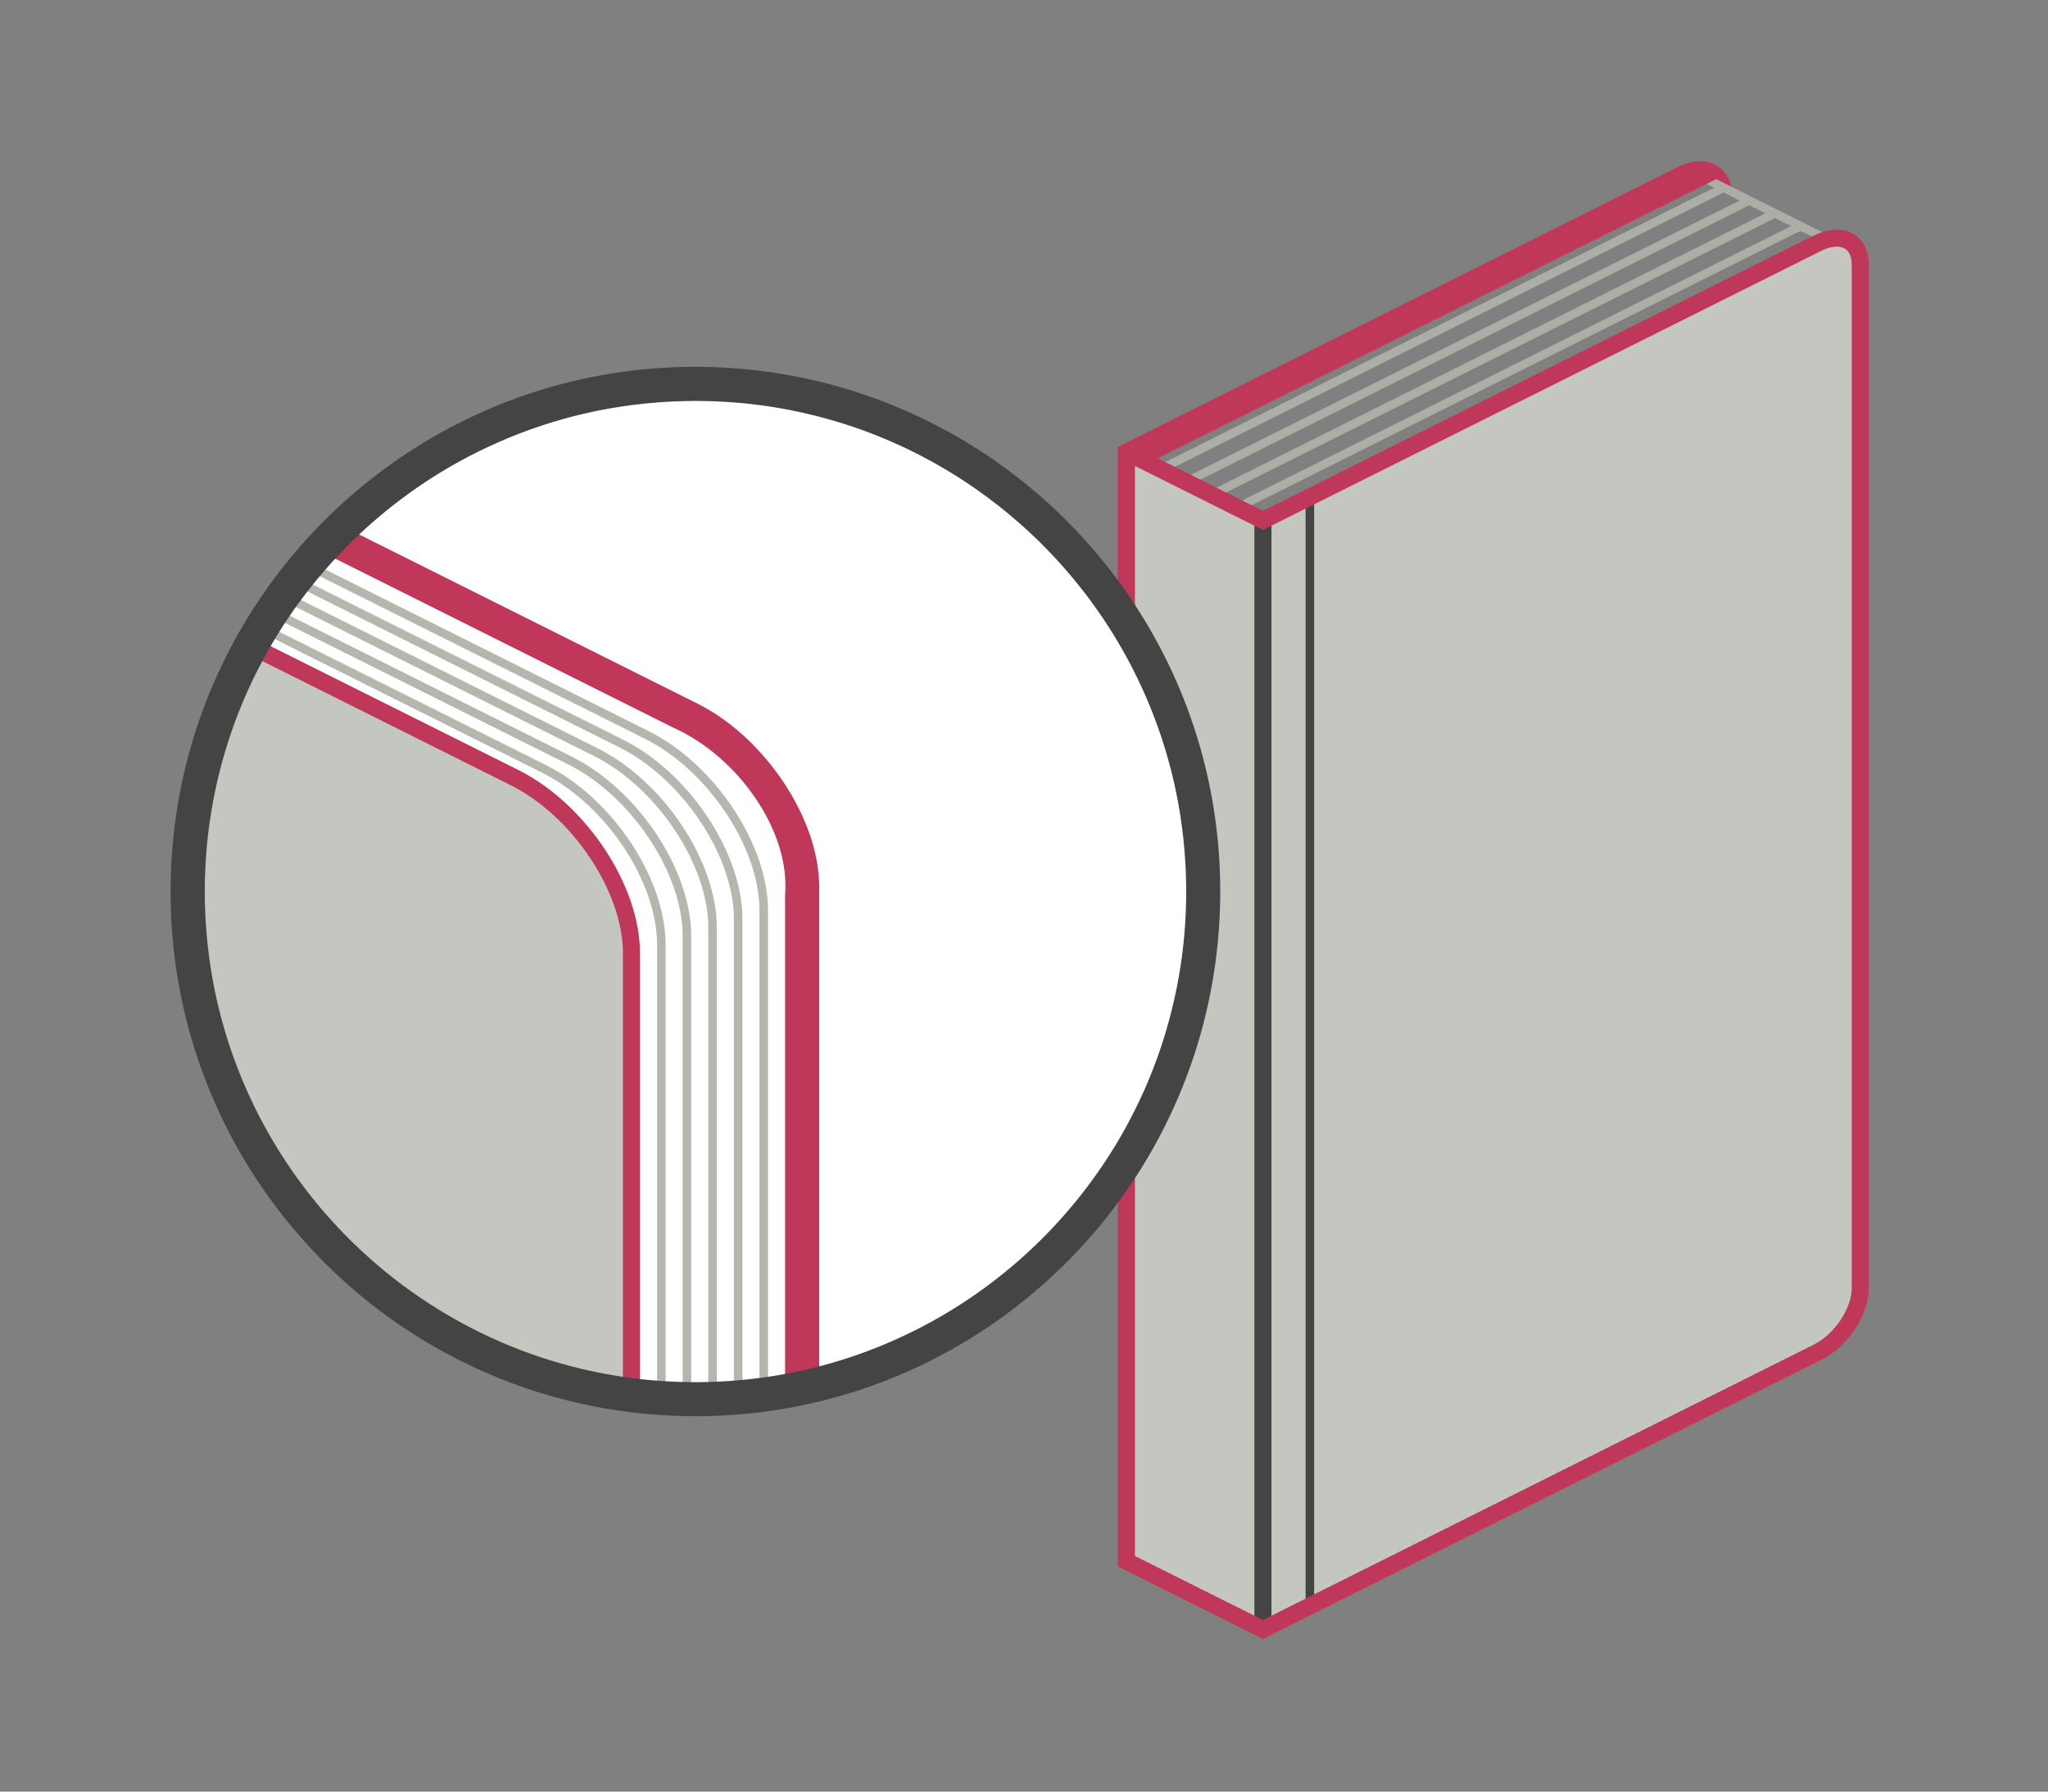 <svg viewBox="0 0 240 210" xmlns="http://www.w3.org/2000/svg" fill-rule="evenodd" clip-rule="evenodd" stroke-miterlimit="1.414"><rect x="0" y="0" width="240" height="210" fill="#808080" stroke="none"/><path d="M132 69V53l65-32.5c1.665-.833 3.142-.755 4.05.044.15.132.284.282.4.452.253.365.426.817.504 1.347" fill="none" stroke-width="2" stroke="#bf385a"/><path d="M200 21l14 7M205 23.5l-66 33M208 25l-66 33M202 22l-66 33M211 26.5l-66 33" fill="none" stroke-linejoin="round" stroke="#acaea5"/><path d="M148 61l-16-8v130l16 8 65.935-33 4.065-6V28.913L214 28l-66 33z" fill="#c4c6c0"/><path d="M132 53l2 1 67-33.5-3-.5-66 33z" fill="#bf385a" stroke="#bf385a"/><path d="M153.5 58.5v130" fill="none" stroke-linejoin="round" stroke="#444445"/><path d="M148 61v130" fill="none" stroke-width="2" stroke-linejoin="round" stroke="#444445"/><path d="M132 53l16 8 65-32.5c2.76-1.38 5-.26 5 2.5v120c0 2.76-2.24 6.12-5 7.5L148 191l-16-8V53" fill="none" stroke-width="2" stroke="#bf385a"/><g><circle cx="81.5" cy="104.5" r="59.5" fill="#fff"/><path d="M74 164v-52.294c0-7.565-6.142-16.777-13.707-20.56l-31.74-15.87L22 93l.554 24L35 143l17 14 11 4 11 3z" fill="#c4c6c0"/><path d="M39.554 62.5l41.74 20.87C88.857 87.152 95 96.365 95 103.93V162l-2 1v-58.07c.653-7.896-5.75-17.013-13.707-20.56L37.553 63.5l2-1z" fill="none" stroke-width="2" stroke="#bf385a"/><path d="M74 163v-51.294c0-7.565-6.142-16.777-13.707-20.56l-29.74-14.87" fill="none" stroke-width="2" stroke="#bf385a"/><path d="M77.5 164v-53.294c0-7.565-6.142-16.777-13.707-20.56l-33.74-16.87" fill="none" stroke="#b5b7af"/><path d="M80.5 164v-54.294c0-7.565-6.142-16.777-13.707-20.56l-35.74-17.87" fill="none" stroke="#b5b7af"/><path d="M83.5 164v-55.294c0-7.565-6.142-16.777-13.707-20.56l-35.74-17.87" fill="none" stroke="#b5b7af"/><path d="M86.5 164v-56.294c0-7.565-6.142-16.777-13.707-20.56l-37.74-18.87" fill="none" stroke="#b5b7af"/><path d="M89.5 164v-57.294c0-7.565-6.142-16.777-13.707-20.56l-39.74-19.87" fill="none" stroke="#b5b7af"/><path d="M81.897 43l.397.005.396.006.396.01.394.01.395.015.393.016.393.02.394.02.39.025.393.026.39.03.39.03.39.034.388.036.387.038.387.04.385.043.386.047.386.047.385.05.384.053.383.055.382.057.38.06.38.06.38.065.38.066.377.07.377.07.377.075.376.075.375.078.375.08.373.083.373.086.372.087.37.09.37.09.37.095.367.096.366.098.367.1.365.103.364.105.364.107.362.11.362.11.36.114.36.116.36.118.357.12.356.122.356.124.354.127.354.128.352.13.352.133.35.135.35.136.35.138.347.14.345.144.345.145.345.147.343.15.342.15.34.153.34.155.34.158.338.158.337.162.335.163.334.164.334.168.332.17.33.17.33.172.33.175.327.177.326.177.325.18.324.183.322.184.322.186.32.19.318.188.318.192.316.194.316.195.313.197.313.2.31.2.31.203.31.204.307.206.306.21.305.21.304.21.3.214.302.215.3.216.297.22.298.22.296.222.293.224.293.225.29.228.29.23.29.23.286.232.286.235.284.236.282.237.28.24.28.24.28.243.276.244.275.245.273.248.272.25.27.25.27.25.268.255.267.256.264.257.263.258.262.26.26.263.257.263.257.265.256.267.254.268.252.27.25.27.25.272.247.274.245.276.245.277.242.278.24.28.24.282.238.283.236.284.233.284.232.287.23.29.23.29.228.29.225.292.224.294.222.296.22.296.22.298.217.3.216.3.214.303.212.302.21.305.207.305.206.308.204.31.203.31.2.31.2.313.198.314.196.314.194.318.192.318.19.32.188.32.186.32.184.322.182.324.18.325.18.326.176.328.175.33.173.33.17.33.17.332.167.333.165.335.162.335.16.337.16.338.158.34.155.34.153.34.15.342.15.343.147.345.145.345.143.346.142.35.14.348.135.35.135.35.133.352.13.352.128.354.127.355.124.357.122.356.12.36.118.357.115.36.113.36.11.362.11.362.107.364.105.364.103.365.1.367.098.367.096.37.094.367.09.37.09.37.088.372.085.372.08.373.082.374.078.374.075.375.074.376.07.377.07.378.065.38.064.38.06.38.06.38.058.383.055.383.052.384.05.384.048.385.046.384.042.387.04.388.04.388.034.388.034.39.03.39.03.39.025.39.024.392.02.392.02.394.015.393.014.395.01.395.01.395.005.396.004.397v.794l-.005.397-.006.396-.01.395-.01.395-.015.395-.016.393-.02.394-.02.392-.025.392-.026.39-.03.39-.03.39-.034.39-.035.388-.038.388-.04.387-.043.386-.047.385-.047.386-.05.384-.053.384-.055.383-.057.382-.06.38-.06.38-.065.38-.066.38-.07.377-.07.377-.075.377-.075.376-.078.375-.08.375-.083.373-.086.373-.087.372-.09.37-.09.37-.095.37-.096.367-.098.366-.1.367-.103.365-.105.364-.107.364-.11.362-.11.362-.114.36-.116.36-.118.358-.12.36-.122.355-.124.356-.127.354-.128.354-.13.352-.133.352-.135.35-.136.35-.138.35-.14.347-.144.345-.145.345-.147.345-.15.343-.15.342-.153.34-.155.34-.157.34-.16.338-.16.337-.162.335-.165.335-.168.333-.17.332-.17.33-.172.33-.175.33-.176.327-.18.326-.18.325-.182.324-.184.322-.186.32-.188.32-.19.32-.192.318-.194.317-.195.313-.196.314-.2.313-.2.31-.204.31-.204.31-.207.308-.21.305-.208.305-.212.303-.214.304-.215.3-.216.3-.22.298-.22.296-.222.296-.224.294-.225.292-.228.29-.23.29-.23.29-.232.286-.234.285-.237.285-.238.283-.24.28-.24.28-.242.28-.245.276-.245.275-.248.273-.25.272-.25.27-.25.27-.255.268-.256.266-.257.264-.258.263-.26.262-.263.26-.263.257-.264.257-.267.256-.268.254-.27.252-.27.25-.272.25-.274.247-.276.245-.277.244-.278.243-.28.24-.282.24-.282.237-.284.236-.286.235-.287.232-.29.23-.29.23-.29.228-.293.225-.293.224-.296.223-.297.22-.296.22-.3.216-.3.216-.302.214-.304.21-.305.21-.306.21-.307.206-.31.204-.31.203-.31.2-.313.2-.313.198-.316.196-.316.194-.318.192-.318.19-.32.188-.322.186-.322.184-.324.182-.325.18-.326.18-.328.176-.33.175-.33.173-.33.17-.332.17-.334.167-.334.164-.335.163-.337.162-.337.158-.34.158-.34.155-.34.153-.342.15-.343.15-.345.147-.345.145-.346.143-.35.142-.348.14-.35.135-.35.135-.352.132-.352.13-.354.13-.355.126-.357.124-.356.122-.358.12-.36.118-.36.115-.36.113-.362.11-.362.11-.364.107-.364.105-.365.103-.367.1-.367.098-.368.096-.37.094-.37.092-.37.09-.37.086-.374.085-.373.08-.374.082-.374.078-.375.075-.376.074-.377.07-.378.07-.38.065-.38.064-.38.06-.38.06-.383.058-.383.055-.383.052-.384.05-.385.048-.385.046-.386.042-.388.04-.387.038-.39.036-.388.034-.39.03-.39.03-.392.025-.39.024-.394.02-.392.02-.393.015-.395.014-.394.01-.396.01-.396.005-.397.004h-.794l-.397-.005-.396-.006-.395-.01-.395-.01-.395-.015-.393-.016-.393-.02-.394-.02-.39-.025-.393-.026-.39-.03-.39-.03-.39-.034-.387-.036-.388-.038-.387-.04-.385-.043-.386-.047-.386-.047-.385-.05-.384-.053-.383-.055-.382-.057-.38-.06-.38-.06-.38-.065-.38-.066-.377-.07-.377-.07-.377-.075-.376-.075-.375-.078-.375-.08-.373-.083-.373-.086-.372-.087-.37-.09-.37-.09-.37-.095-.367-.096-.366-.098-.367-.1-.365-.103-.364-.105-.364-.107-.362-.11-.362-.11-.36-.114-.36-.116-.36-.118-.357-.12-.356-.122-.356-.124-.354-.127-.353-.128-.353-.13-.352-.133-.35-.135-.35-.136-.35-.138-.346-.14-.347-.144-.346-.145-.345-.147-.343-.15-.342-.15-.34-.153-.34-.155-.34-.158-.338-.158-.337-.162-.335-.163-.334-.164-.334-.168-.332-.17-.33-.17-.33-.172-.33-.175-.327-.177-.326-.177-.325-.18-.324-.183-.322-.184-.322-.186-.32-.19-.318-.188-.318-.192-.316-.194-.316-.195-.313-.197-.313-.2-.31-.2-.31-.202-.31-.204-.307-.206-.306-.21-.305-.21-.303-.21-.304-.214-.3-.215-.3-.216-.298-.22-.296-.22-.295-.222-.295-.224-.292-.226-.29-.227-.29-.23-.29-.23-.286-.232-.286-.235-.284-.236-.282-.237-.28-.24-.28-.24-.28-.243-.276-.244-.275-.245-.273-.248-.272-.25-.27-.25-.27-.25-.268-.255-.266-.256-.264-.257-.263-.258-.262-.26-.26-.263-.257-.263-.257-.265-.256-.267-.254-.268-.252-.27-.25-.27-.25-.272-.247-.274-.245-.276-.245-.277-.242-.278-.24-.28-.24-.282-.238-.283-.235-.284-.235-.284-.232-.287-.23-.29-.23-.29-.228-.29-.225-.293-.224-.293-.223-.296-.22-.296-.22-.298-.216-.3-.216-.3-.214-.303-.21-.302-.212-.305-.208-.306-.206-.307-.205-.31-.203-.31-.2-.31-.2-.313-.198-.313-.196-.315-.194-.318-.192-.318-.19-.32-.188-.32-.186-.32-.184-.322-.182-.324-.18-.325-.18-.326-.176-.328-.175-.33-.173-.33-.17-.33-.17-.332-.166-.333-.165-.335-.163-.335-.16-.337-.16-.338-.158-.34-.155-.34-.153-.34-.15-.342-.15-.343-.147-.345-.145-.345-.143-.346-.142-.35-.14-.348-.135-.35-.135-.35-.132-.352-.13-.352-.13-.354-.126-.355-.124-.357-.122-.356-.12-.36-.118-.357-.115-.36-.113-.36-.11-.362-.11-.362-.107-.364-.105-.364-.103-.365-.1-.367-.098-.367-.096-.37-.094-.367-.09-.37-.09-.37-.088-.372-.085-.372-.08-.373-.08-.374-.08-.374-.075-.375-.074-.376-.07-.377-.07-.378-.065-.38-.064-.38-.06-.38-.06-.38-.058-.383-.055-.383-.052-.384-.05-.383-.048-.386-.046-.385-.042-.386-.04-.388-.038-.388-.036-.388-.034-.39-.03-.39-.03-.39-.025-.39-.024-.392-.02-.392-.02-.394-.015-.393-.014-.395-.01-.395-.01-.395-.005-.396-.004-.397v-.794l.005-.397.006-.396.01-.395.01-.395.015-.395.016-.393.02-.394.02-.392.025-.39.026-.393.03-.39.03-.39.034-.39.036-.387.038-.388.04-.387.043-.385.047-.386.047-.387.05-.383.053-.384.055-.383.057-.382.06-.38.06-.38.065-.38.066-.38.07-.377.07-.377.075-.377.075-.376.08-.375.08-.375.08-.373.086-.373.087-.372.09-.37.09-.37.095-.37.096-.367.098-.366.1-.367.103-.365.105-.364.107-.364.11-.362.11-.362.114-.36.116-.36.118-.358.12-.36.122-.355.124-.356.127-.354.128-.354.13-.352.133-.352.135-.35.136-.35.138-.35.14-.347.144-.345.145-.345.147-.345.15-.343.15-.342.153-.34.155-.34.157-.34.16-.338.16-.337.163-.335.165-.335.167-.333.17-.332.17-.33.172-.33.175-.33.176-.327.18-.326.18-.325.182-.324.184-.322.186-.32.188-.32.19-.32.192-.318.194-.317.195-.314.196-.313.2-.313.2-.31.203-.31.204-.31.206-.307.208-.306.21-.305.212-.303.214-.304.215-.3.216-.3.22-.298.22-.296.222-.296.224-.293.225-.293.228-.29.23-.29.23-.29.232-.286.235-.285.235-.285.238-.283.24-.28.24-.28.242-.28.245-.276.245-.275.248-.273.25-.272.25-.27.25-.27.255-.268.256-.266.257-.264.258-.263.26-.262.263-.26.263-.257.265-.257.267-.256.268-.254.27-.252.27-.25.272-.25.274-.247.276-.245.277-.244.278-.243.28-.24.282-.24.282-.237.284-.236.286-.235.287-.232.29-.23.29-.23.29-.227.292-.226.295-.224.295-.222.296-.22.298-.22.3-.217.3-.216.303-.214.302-.21.305-.21.306-.21.307-.206.31-.205.31-.203.31-.2.313-.2.313-.198.316-.196.316-.194.318-.192.318-.19.32-.188.322-.186.322-.184.324-.182.325-.18.326-.18.328-.176.33-.175.33-.173.33-.17.332-.17.334-.167.334-.164.335-.163.337-.162.338-.158.34-.158.34-.155.34-.153.342-.15.343-.15.344-.147.345-.145.347-.143.347-.142.348-.14.35-.135.35-.135.352-.132.353-.13.353-.13.355-.126.357-.124.356-.122.358-.12.36-.118.36-.115.36-.113.362-.11.362-.11.364-.107.364-.105.365-.103.367-.1.367-.098.368-.096.37-.094.37-.092.37-.09.37-.086.374-.085.373-.08.374-.082.374-.078.375-.075.376-.074.377-.07.378-.07.38-.065.38-.064.38-.06.38-.06.383-.058.383-.055.383-.052.384-.05.385-.048.385-.046.386-.042.388-.04.388-.038.388-.036.39-.034.39-.03.39-.03.39-.025.392-.024.393-.02.392-.02.393-.015.395-.014.395-.01.395-.01.396-.005.397-.004h.794zm-.77 4l-.37.005-.37.006-.37.01-.37.01-.37.012-.368.015-.37.018-.366.02-.366.022-.366.024-.365.028-.365.03-.364.03-.363.033-.363.037-.36.038-.363.04-.36.043-.36.044-.36.047-.36.048-.357.052-.357.053-.356.056-.356.057-.355.06-.355.062-.353.063-.352.067-.353.068-.35.07-.35.074-.35.075-.35.077-.347.08-.347.08-.347.084-.345.086-.344.087-.344.09-.343.093-.343.094-.34.096-.342.098-.34.1-.338.102-.338.104-.338.107-.336.108-.335.11-.333.113-.334.114-.332.116-.33.118-.33.12-.33.123-.33.124-.327.125-.327.128-.326.13-.325.132-.324.133-.32.136-.323.138-.32.14-.32.14-.32.144-.317.145-.317.146-.316.15-.315.15-.313.152-.314.154-.31.155-.31.158-.31.16-.31.162-.306.163-.306.165-.305.167-.305.17-.303.17-.302.172-.3.173-.3.176-.297.18-.297.178-.296.18-.295.184-.293.184-.292.187-.29.188-.29.19-.29.192-.287.192-.287.195-.285.196-.283.198-.282.2-.28.2-.28.204-.28.204-.277.206-.277.21-.273.208-.274.21-.272.214-.27.214-.27.216-.268.217-.267.22-.266.22-.265.222-.263.223-.262.225-.26.227-.26.228-.256.23-.257.232-.254.232-.253.235-.252.236-.25.237-.25.24-.248.24-.246.24-.244.245-.244.244-.242.247-.24.248-.24.25-.236.25-.236.252-.234.253-.233.254-.232.257-.23.257-.228.26-.227.26-.225.262-.224.263-.223.264-.22.265-.22.267-.217.268-.216.27-.214.27-.213.273-.21.273-.21.276-.208.276-.208.277-.204.28-.203.28-.202.28-.2.282-.197.284-.197.286-.195.286-.194.288-.19.29-.19.288-.187.292-.186.292-.185.293-.183.295-.182.296-.18.297-.177.298-.174.3-.175.3-.17.302-.17.303-.17.304-.167.303-.165.307-.163.307-.162.308-.16.31-.158.31-.156.31-.155.314-.152.312-.15.315-.15.316-.146.317-.145.317-.143.32-.143.32-.14.32-.136.322-.135.322-.133.324-.132.324-.13.326-.127.327-.126.327-.124.33-.122.33-.12.33-.117.33-.116.333-.114.334-.112.334-.11.336-.107.336-.106.337-.104.337-.103.34-.1.34-.097.34-.096.34-.094.342-.092.342-.09.344-.086.345-.086.346-.083.347-.082.347-.08.347-.076.35-.075.35-.073.35-.072.35-.068.352-.067.352-.064.353-.063.354-.06.354-.058.356-.057.357-.053.356-.052.358-.05.36-.046.36-.044.36-.043.36-.04.36-.038.362-.035.363-.034.363-.03.364-.03.365-.027.365-.023.366-.022.366-.02.368-.018.367-.015.368-.013.368-.01.37-.01.37-.005.37-.004.372v.744l.005.37.006.372.01.37.01.37.012.368.015.37.018.366.02.368.022.366.024.366.028.365.03.365.03.364.034.363.035.363.038.36.04.363.043.36.044.36.047.36.048.36.052.357.053.356.056.357.057.356.06.355.062.355.063.353.067.353.068.353.07.35.074.35.075.35.077.35.08.347.08.347.084.347.086.345.087.344.09.344.093.343.094.343.096.34.097.34.1.34.103.34.104.338.106.338.108.336.11.335.113.333.114.334.116.332.118.33.12.33.123.33.124.33.126.327.127.327.13.326.132.324.133.324.136.323.138.323.14.32.14.32.144.32.145.317.146.317.15.316.15.315.152.313.154.314.155.31.158.312.16.31.162.307.163.307.165.307.167.304.17.305.17.303.17.3.176.302.175.3.18.297.178.297.18.296.184.295.185.293.186.292.188.292.19.29.19.288.195.288.194.286.196.285.198.283.2.282.2.28.204.28.204.28.207.277.206.276.21.276.21.273.214.272.214.27.216.27.217.268.22.267.22.266.222.265.223.263.225.262.227.26.228.26.23.256.232.257.233.254.234.253.236.252.237.25.24.25.24.247.24.246.245.244.244.244.246.242.248.24.25.24.25.236.252.236.253.235.254.232.257.232.257.23.26.228.26.227.262.225.263.224.264.223.265.22.267.22.268.217.27.216.27.214.273.213.274.21.274.21.278.21.277.205.28.204.28.203.28.202.282.2.284.197.286.197.287.196.287.192.29.192.29.19.29.187.292.187.293.184.295.183.296.182.297.18.298.177.3.175.3.173.302.173.303.17.304.17.304.167.306.165.307.163.308.162.31.16.31.158.31.156.314.155.312.152.315.15.316.15.317.146.317.145.32.143.32.143.32.14.322.136.32.135.325.133.325.132.326.13.327.128.327.125.33.124.33.122.33.12.33.117.333.116.334.114.334.112.336.11.336.107.337.107.337.104.34.102.338.1.34.097.342.096.342.094.342.092.344.09.345.086.346.086.347.083.347.082.348.08.35.076.348.075.35.073.35.072.354.068.352.067.353.064.354.063.354.06.356.058.356.057.357.053.358.052.36.05.36.046.36.044.36.043.36.04.362.038.363.036.363.032.364.03.365.03.365.027.366.023.366.022.367.02.37.018.367.015.37.013.37.01.37.01.37.005.37.004h.745l.37-.005.372-.006.37-.01.37-.01.37-.012.367-.015.37-.018.366-.02.366-.022.366-.024.365-.028.365-.03.364-.03.363-.033.363-.037.362-.038.36-.04.36-.043.36-.044.36-.047.36-.048.357-.052.357-.053.356-.056.356-.057.355-.06.355-.062.353-.063.353-.067.353-.068.35-.07.35-.074.35-.075.35-.077.347-.08.347-.08.347-.084.345-.086.344-.087.344-.09.343-.093.343-.094.34-.096.342-.098.34-.1.338-.102.338-.105.338-.106.336-.108.335-.11.333-.113.334-.114.332-.116.33-.118.33-.12.33-.123.33-.124.327-.125.327-.128.326-.13.324-.132.324-.133.323-.136.323-.138.32-.14.32-.14.32-.144.317-.145.317-.146.316-.15.315-.15.313-.152.314-.154.31-.155.31-.158.31-.16.31-.162.306-.163.306-.165.305-.167.305-.17.303-.17.302-.172.3-.173.3-.176.297-.18.297-.178.296-.18.295-.184.293-.184.292-.187.292-.188.29-.19.288-.192.288-.193.286-.194.285-.195.282-.198.283-.2.28-.202.28-.203.28-.204.277-.207.276-.206.275-.21.274-.21.272-.214.27-.214.27-.216.268-.217.267-.22.266-.22.265-.222.263-.223.262-.225.26-.227.26-.228.257-.23.256-.232.254-.232.253-.235.253-.236.25-.237.25-.24.246-.24.246-.242.244-.243.244-.244.242-.247.24-.248.24-.25.236-.25.236-.25.234-.255.233-.255.232-.256.23-.257.228-.26.227-.26.225-.262.224-.263.223-.264.22-.265.22-.267.217-.268.216-.27.214-.27.213-.273.21-.274.21-.274.208-.278.208-.277.204-.28.203-.28.202-.28.2-.282.197-.284.197-.286.196-.287.192-.287.192-.29.19-.288.187-.292.187-.292.184-.293.183-.295.182-.296.18-.297.177-.298.174-.3.175-.3.17-.302.17-.303.17-.304.167-.303.165-.307.163-.307.162-.308.16-.31.158-.31.156-.31.155-.314.152-.312.15-.315.15-.316.146-.317.145-.317.143-.32.143-.32.14-.32.136-.322.135-.322.134-.324.13-.324.13-.326.127-.327.126-.327.124-.33.122-.33.12-.33.117-.33.116-.333.114-.334.112-.334.11-.336.107-.336.106-.337.104-.337.103-.34.1-.34.097-.34.096-.34.094-.342.092-.342.09-.344.086-.345.086-.346.083-.347.082-.347.08-.347.076-.35.075-.35.073-.35.072-.35.068-.352.067-.352.064-.353.063-.354.06-.354.058-.356.057-.357.053-.356.052-.358.05-.36.046-.36.044-.36.043-.36.04-.36.038-.362.035-.363.034-.363.03-.364.03-.365.027-.365.023-.366.022-.366.02-.368.018-.367.015-.368.013-.368.01-.37.01-.37.005-.37.004-.372v-.744l-.005-.37-.006-.372-.01-.37-.01-.37-.012-.368-.015-.37-.018-.366-.02-.368-.022-.366-.024-.366-.028-.365-.03-.365-.03-.364-.034-.363-.035-.363-.038-.36-.04-.363-.043-.36-.044-.36-.047-.36-.048-.36-.052-.357-.053-.356-.056-.357-.057-.356-.06-.355-.062-.355-.063-.353-.067-.353-.068-.353-.07-.35-.074-.35-.075-.35-.077-.35-.08-.347-.08-.347-.084-.347-.086-.345-.087-.344-.09-.344-.093-.343-.094-.343-.096-.34-.097-.34-.1-.34-.103-.34-.104-.338-.106-.338-.108-.336-.11-.335-.113-.333-.114-.334-.116-.332-.118-.33-.12-.33-.123-.33-.124-.33-.126-.327-.127-.327-.13-.326-.13-.324-.135-.324-.136-.323-.138-.323-.14-.32-.14-.32-.144-.32-.145-.317-.146-.317-.15-.316-.15-.315-.152-.313-.154-.314-.155-.31-.158-.312-.16-.31-.162-.307-.163-.307-.165-.307-.167-.304-.17-.305-.17-.303-.17-.3-.176-.302-.175-.3-.18-.297-.178-.297-.18-.296-.184-.295-.184-.293-.187-.292-.188-.292-.19-.29-.192-.288-.192-.287-.195-.287-.196-.285-.198-.283-.2-.282-.2-.28-.204-.28-.204-.28-.207-.277-.206-.277-.21-.273-.21-.274-.214-.272-.214-.27-.216-.27-.217-.268-.22-.267-.22-.266-.222-.265-.223-.263-.225-.262-.227-.26-.228-.26-.23-.256-.232-.256-.233-.255-.234-.254-.236-.252-.237-.25-.24-.25-.24-.247-.24-.246-.245-.244-.244-.243-.247-.243-.248-.24-.25-.24-.25-.236-.252-.236-.253-.235-.254-.232-.256-.232-.258-.23-.26-.228-.26-.227-.262-.225-.263-.224-.264-.223-.265-.22-.267-.22-.268-.217-.27-.216-.27-.214-.273-.213-.274-.21-.275-.21-.276-.208-.277-.208-.28-.204-.28-.203-.28-.202-.283-.2-.283-.198-.286-.196-.286-.195-.288-.193-.29-.192-.288-.19-.292-.187-.292-.187-.293-.184-.295-.183-.296-.182-.297-.18-.298-.177-.3-.175-.3-.173-.302-.173-.303-.17-.304-.17-.304-.167-.306-.165-.307-.163-.308-.162-.31-.16-.31-.158-.31-.156-.314-.155-.312-.152-.315-.15-.316-.15-.317-.146-.317-.145-.32-.143-.32-.143-.32-.14-.322-.136-.322-.135-.324-.133-.324-.132-.326-.13-.327-.128-.327-.125-.33-.124-.33-.122-.33-.12-.33-.117-.333-.116-.334-.114-.334-.112-.336-.11-.336-.107-.337-.106-.337-.105-.34-.102-.338-.1-.34-.097-.342-.096-.342-.094-.342-.092-.344-.09-.345-.086-.346-.086-.347-.083-.347-.082-.348-.08-.35-.076-.348-.075-.35-.073-.35-.072-.353-.068-.352-.067-.353-.064-.354-.063-.354-.06-.356-.058-.356-.057-.357-.053-.358-.052-.36-.05-.36-.046-.36-.044-.36-.043-.36-.04-.362-.038-.363-.036-.363-.032-.364-.03-.365-.03-.365-.027-.366-.023-.366-.022-.367-.02-.37-.018-.367-.015-.37-.013-.37-.01-.37-.01-.37-.005-.37-.004h-.745z" fill="#444445"/></g></svg>